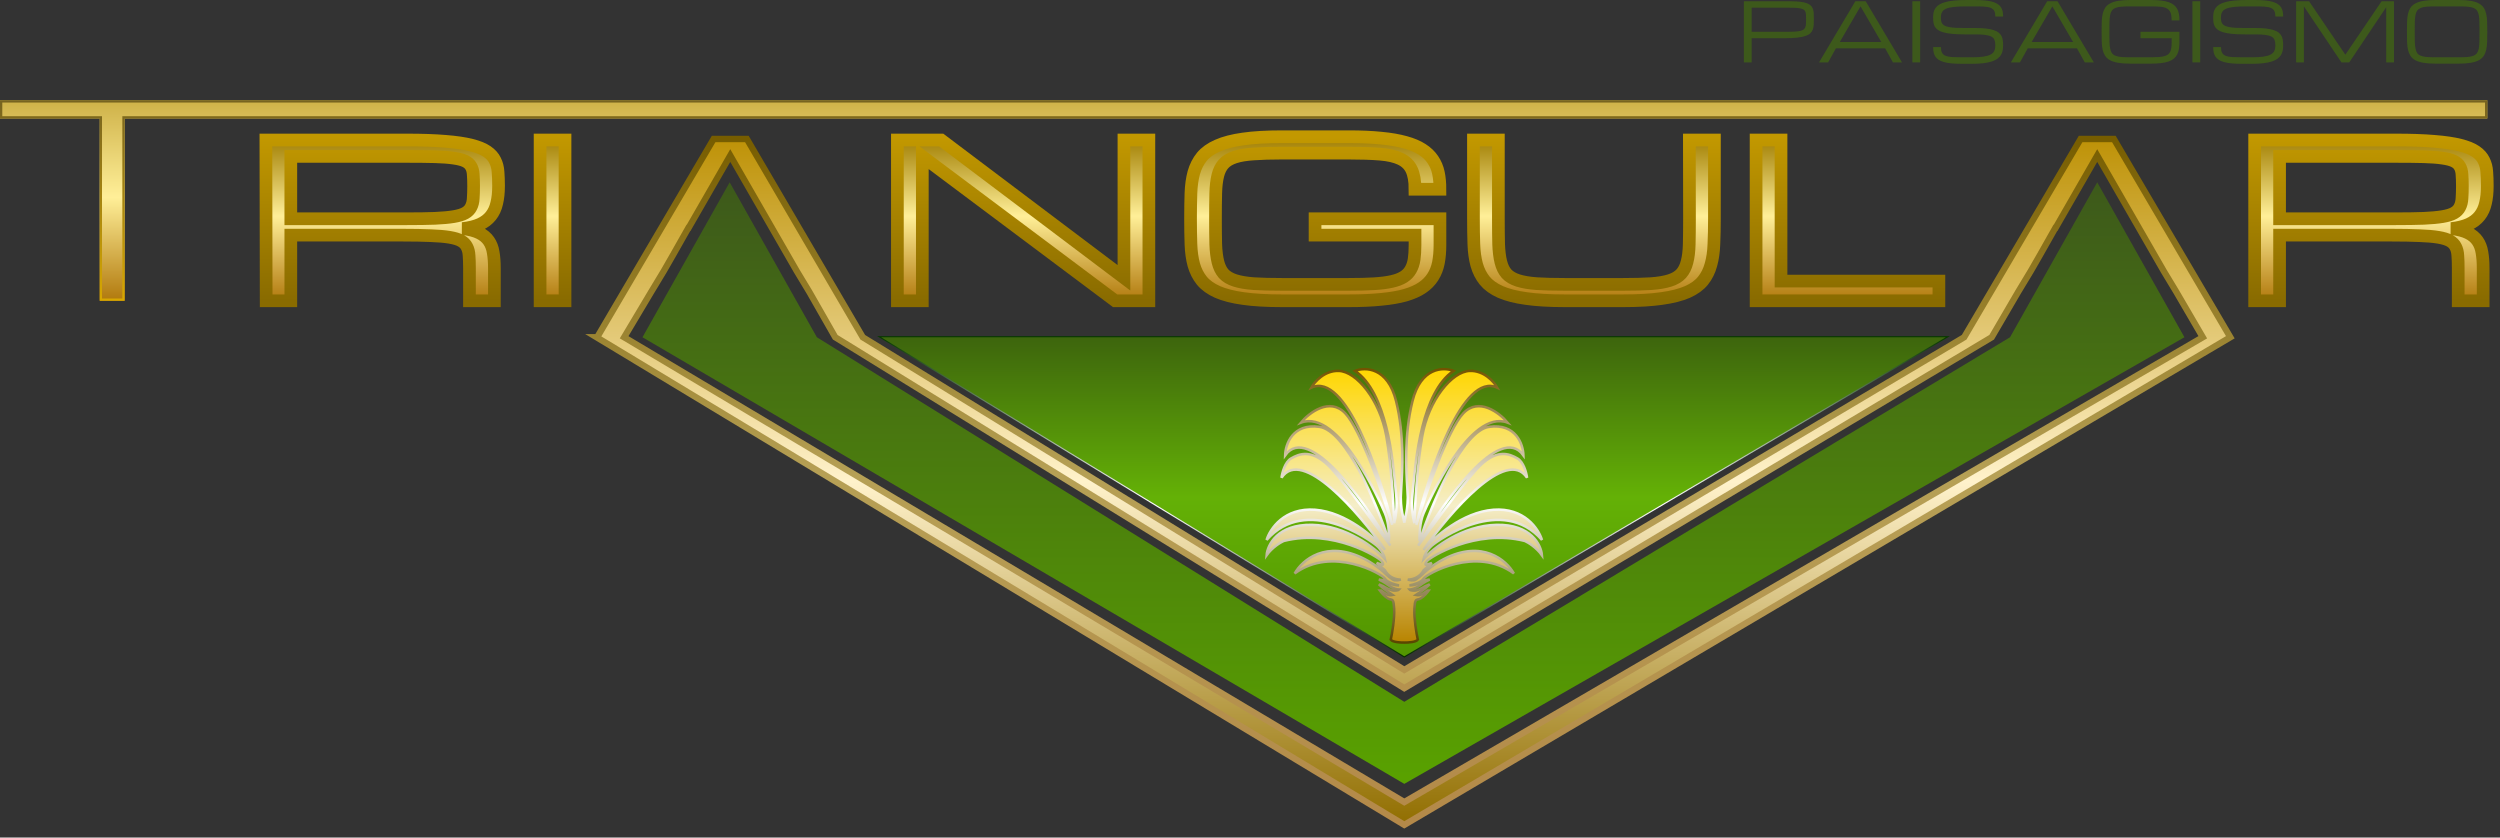 <svg width="197" height="66" viewBox="0 0 197 66" fill="none" xmlns="http://www.w3.org/2000/svg">
<rect x="0" y="0" width="197" height="66" fill="#333333" stroke="none"/>
<mask id="path-1-outside-1_13_28" maskUnits="userSpaceOnUse" x="19.952" y="9.773" width="177" height="15" fill="black">
<rect fill="white" x="19.952" y="9.773" width="177" height="15"/>
<path d="M111.238 13.375C111.416 13.752 111.504 14.264 111.504 14.911H113.468C113.468 14.436 113.428 14.005 113.346 13.618C113.264 13.23 113.117 12.882 112.906 12.575C112.701 12.268 112.422 12.002 112.067 11.775C111.719 11.549 111.279 11.363 110.747 11.218C110.215 11.067 109.581 10.957 108.844 10.887C108.108 10.811 107.248 10.773 106.266 10.773H101.007C99.807 10.773 98.794 10.833 97.969 10.951C97.15 11.064 96.475 11.239 95.943 11.476C95.411 11.708 94.999 12.002 94.705 12.357C94.419 12.713 94.207 13.13 94.071 13.61C93.942 14.089 93.866 14.63 93.846 15.234C93.826 15.837 93.815 16.505 93.815 17.238C93.815 17.97 93.826 18.638 93.846 19.241C93.866 19.845 93.942 20.386 94.071 20.866C94.207 21.345 94.419 21.762 94.705 22.118C94.999 22.473 95.411 22.77 95.943 23.007C96.475 23.238 97.15 23.411 97.969 23.524C98.794 23.642 99.807 23.702 101.007 23.702H106.276C107.258 23.702 108.118 23.664 108.854 23.588C109.591 23.518 110.225 23.408 110.757 23.257C111.289 23.101 111.729 22.904 112.077 22.667C112.425 22.43 112.701 22.15 112.906 21.827C113.117 21.498 113.264 21.127 113.346 20.712C113.428 20.292 113.468 19.823 113.468 19.306V17.238H103.627V18.53H111.504V19.306C111.504 19.737 111.48 20.114 111.433 20.437C111.385 20.755 111.293 21.03 111.156 21.261C111.027 21.488 110.843 21.676 110.604 21.827C110.365 21.978 110.051 22.096 109.663 22.183C109.274 22.269 108.803 22.328 108.251 22.36C107.698 22.393 107.04 22.409 106.276 22.409H101.007C100.134 22.409 99.398 22.39 98.798 22.352C98.204 22.309 97.713 22.226 97.324 22.102C96.936 21.978 96.636 21.8 96.424 21.569C96.219 21.337 96.07 21.03 95.974 20.647C95.879 20.265 95.82 19.796 95.8 19.241C95.786 18.681 95.78 18.013 95.78 17.238C95.78 16.462 95.786 15.797 95.8 15.242C95.814 14.681 95.868 14.21 95.964 13.828C96.059 13.445 96.213 13.138 96.424 12.907C96.636 12.675 96.936 12.497 97.324 12.373C97.713 12.249 98.204 12.169 98.798 12.131C99.398 12.088 100.134 12.066 101.007 12.066H106.266C107.248 12.066 108.074 12.093 108.742 12.147C109.41 12.201 109.949 12.325 110.358 12.519C110.768 12.713 111.061 12.998 111.238 13.375Z"/>
<path fill-rule="evenodd" clip-rule="evenodd" d="M36.994 23.702H38.958V21.116C38.958 20.663 38.928 20.259 38.866 19.904C38.812 19.548 38.696 19.241 38.518 18.983C38.341 18.724 38.089 18.514 37.761 18.353C37.434 18.191 36.997 18.078 36.452 18.013C36.997 17.949 37.451 17.835 37.812 17.674C38.174 17.507 38.464 17.286 38.682 17.011C38.9 16.737 39.054 16.405 39.142 16.017C39.238 15.624 39.286 15.169 39.286 14.652C39.286 14.248 39.272 13.879 39.245 13.545C39.224 13.211 39.146 12.909 39.009 12.64C38.88 12.371 38.668 12.136 38.375 11.937C38.089 11.738 37.676 11.571 37.137 11.436C36.605 11.301 35.926 11.202 35.101 11.137C34.283 11.067 33.273 11.032 32.073 11.032H20.952L20.974 23.702H22.916V18.53H31.746C32.619 18.53 33.352 18.544 33.945 18.571C34.545 18.592 35.04 18.635 35.429 18.7C35.817 18.765 36.117 18.856 36.329 18.975C36.54 19.093 36.694 19.25 36.789 19.443C36.892 19.637 36.95 19.872 36.963 20.146C36.984 20.416 36.994 20.739 36.994 21.116V23.702ZM32.073 17.238H22.916V12.325H32.073C32.946 12.325 33.679 12.333 34.273 12.349C34.873 12.365 35.367 12.403 35.756 12.462C36.145 12.516 36.445 12.594 36.656 12.697C36.868 12.799 37.021 12.936 37.117 13.109C37.219 13.281 37.277 13.494 37.291 13.747C37.311 14 37.321 14.302 37.321 14.652C37.321 15.029 37.311 15.355 37.291 15.63C37.277 15.899 37.219 16.131 37.117 16.325C37.021 16.518 36.868 16.675 36.656 16.793C36.445 16.912 36.145 17.003 35.756 17.068C35.367 17.133 34.873 17.178 34.273 17.205C33.679 17.227 32.946 17.238 32.073 17.238Z"/>
<path d="M42.559 11.032H44.524V23.702H42.559V11.032Z"/>
<path d="M72.679 23.702H70.714V11.032H74.162L88.567 21.892V11.032H90.531V23.702H87.874L72.679 12.325V23.702Z"/>
<path d="M135.096 11.032V17.238C135.096 17.97 135.083 18.638 135.055 19.241C135.035 19.845 134.956 20.386 134.82 20.866C134.69 21.345 134.482 21.762 134.196 22.118C133.909 22.473 133.5 22.77 132.968 23.007C132.436 23.238 131.758 23.411 130.932 23.524C130.114 23.642 129.104 23.702 127.904 23.702H123.3C122.1 23.702 121.087 23.642 120.262 23.524C119.443 23.411 118.768 23.238 118.236 23.007C117.704 22.77 117.291 22.473 116.998 22.118C116.712 21.762 116.5 21.345 116.364 20.866C116.234 20.386 116.159 19.845 116.139 19.241C116.118 18.638 116.108 17.97 116.108 17.238V11.032H118.072V17.238C118.072 18.013 118.079 18.681 118.093 19.241C118.113 19.796 118.171 20.265 118.267 20.647C118.362 21.03 118.512 21.337 118.717 21.569C118.928 21.8 119.228 21.978 119.617 22.102C120.006 22.226 120.497 22.309 121.09 22.352C121.691 22.39 122.427 22.409 123.3 22.409H127.904C128.77 22.409 129.503 22.39 130.104 22.352C130.704 22.309 131.195 22.226 131.577 22.102C131.966 21.978 132.266 21.8 132.477 21.569C132.689 21.337 132.842 21.03 132.938 20.647C133.04 20.265 133.098 19.796 133.111 19.241C133.125 18.681 133.132 18.013 133.132 17.238L133.122 11.032H135.096Z"/>
<path d="M140.345 11.032H138.38V23.702H152.785V22.15H140.345V11.032Z"/>
<path fill-rule="evenodd" clip-rule="evenodd" d="M193.708 23.702H195.672V21.116C195.672 20.663 195.642 20.259 195.58 19.904C195.526 19.548 195.41 19.241 195.232 18.983C195.055 18.724 194.803 18.514 194.475 18.353C194.148 18.191 193.711 18.078 193.166 18.013C193.711 17.949 194.165 17.835 194.526 17.674C194.888 17.507 195.178 17.286 195.396 17.011C195.614 16.737 195.768 16.405 195.856 16.017C195.952 15.624 196 15.169 196 14.652C196 14.248 195.986 13.879 195.959 13.545C195.938 13.211 195.86 12.909 195.723 12.64C195.594 12.371 195.382 12.136 195.089 11.937C194.803 11.738 194.39 11.571 193.851 11.436C193.319 11.301 192.641 11.202 191.815 11.137C190.997 11.067 189.987 11.032 188.787 11.032H177.666V23.702H179.631V18.53H188.46C189.333 18.53 190.066 18.544 190.659 18.571C191.259 18.592 191.754 18.635 192.143 18.7C192.531 18.765 192.832 18.856 193.043 18.975C193.254 19.093 193.408 19.25 193.503 19.443C193.606 19.637 193.664 19.872 193.677 20.146C193.698 20.416 193.708 20.739 193.708 21.116V23.702ZM188.787 17.238H179.631V12.325H188.787C189.66 12.325 190.393 12.333 190.987 12.349C191.587 12.365 192.081 12.403 192.47 12.462C192.859 12.516 193.159 12.594 193.37 12.697C193.582 12.799 193.735 12.936 193.831 13.109C193.933 13.281 193.991 13.494 194.005 13.747C194.025 14 194.035 14.302 194.035 14.652C194.035 15.029 194.025 15.355 194.005 15.63C193.991 15.899 193.933 16.131 193.831 16.325C193.735 16.518 193.582 16.675 193.37 16.793C193.159 16.912 192.859 17.003 192.47 17.068C192.081 17.133 191.587 17.178 190.987 17.205C190.393 17.227 189.66 17.238 188.787 17.238Z"/>
</mask>
<path d="M111.238 13.375C111.416 13.752 111.504 14.264 111.504 14.911H113.468C113.468 14.436 113.428 14.005 113.346 13.618C113.264 13.23 113.117 12.882 112.906 12.575C112.701 12.268 112.422 12.002 112.067 11.775C111.719 11.549 111.279 11.363 110.747 11.218C110.215 11.067 109.581 10.957 108.844 10.887C108.108 10.811 107.248 10.773 106.266 10.773H101.007C99.807 10.773 98.794 10.833 97.969 10.951C97.15 11.064 96.475 11.239 95.943 11.476C95.411 11.708 94.999 12.002 94.705 12.357C94.419 12.713 94.207 13.13 94.071 13.61C93.942 14.089 93.866 14.63 93.846 15.234C93.826 15.837 93.815 16.505 93.815 17.238C93.815 17.97 93.826 18.638 93.846 19.241C93.866 19.845 93.942 20.386 94.071 20.866C94.207 21.345 94.419 21.762 94.705 22.118C94.999 22.473 95.411 22.77 95.943 23.007C96.475 23.238 97.15 23.411 97.969 23.524C98.794 23.642 99.807 23.702 101.007 23.702H106.276C107.258 23.702 108.118 23.664 108.854 23.588C109.591 23.518 110.225 23.408 110.757 23.257C111.289 23.101 111.729 22.904 112.077 22.667C112.425 22.43 112.701 22.15 112.906 21.827C113.117 21.498 113.264 21.127 113.346 20.712C113.428 20.292 113.468 19.823 113.468 19.306V17.238H103.627V18.53H111.504V19.306C111.504 19.737 111.48 20.114 111.433 20.437C111.385 20.755 111.293 21.03 111.156 21.261C111.027 21.488 110.843 21.676 110.604 21.827C110.365 21.978 110.051 22.096 109.663 22.183C109.274 22.269 108.803 22.328 108.251 22.36C107.698 22.393 107.04 22.409 106.276 22.409H101.007C100.134 22.409 99.398 22.39 98.798 22.352C98.204 22.309 97.713 22.226 97.324 22.102C96.936 21.978 96.636 21.8 96.424 21.569C96.219 21.337 96.07 21.03 95.974 20.647C95.879 20.265 95.82 19.796 95.8 19.241C95.786 18.681 95.78 18.013 95.78 17.238C95.78 16.462 95.786 15.797 95.8 15.242C95.814 14.681 95.868 14.21 95.964 13.828C96.059 13.445 96.213 13.138 96.424 12.907C96.636 12.675 96.936 12.497 97.324 12.373C97.713 12.249 98.204 12.169 98.798 12.131C99.398 12.088 100.134 12.066 101.007 12.066H106.266C107.248 12.066 108.074 12.093 108.742 12.147C109.41 12.201 109.949 12.325 110.358 12.519C110.768 12.713 111.061 12.998 111.238 13.375Z" fill="url(#paint0_linear_13_28)"/>
<path fill-rule="evenodd" clip-rule="evenodd" d="M36.994 23.702H38.958V21.116C38.958 20.663 38.928 20.259 38.866 19.904C38.812 19.548 38.696 19.241 38.518 18.983C38.341 18.724 38.089 18.514 37.761 18.353C37.434 18.191 36.997 18.078 36.452 18.013C36.997 17.949 37.451 17.835 37.812 17.674C38.174 17.507 38.464 17.286 38.682 17.011C38.9 16.737 39.054 16.405 39.142 16.017C39.238 15.624 39.286 15.169 39.286 14.652C39.286 14.248 39.272 13.879 39.245 13.545C39.224 13.211 39.146 12.909 39.009 12.64C38.88 12.371 38.668 12.136 38.375 11.937C38.089 11.738 37.676 11.571 37.137 11.436C36.605 11.301 35.926 11.202 35.101 11.137C34.283 11.067 33.273 11.032 32.073 11.032H20.952L20.974 23.702H22.916V18.53H31.746C32.619 18.53 33.352 18.544 33.945 18.571C34.545 18.592 35.04 18.635 35.429 18.7C35.817 18.765 36.117 18.856 36.329 18.975C36.54 19.093 36.694 19.25 36.789 19.443C36.892 19.637 36.95 19.872 36.963 20.146C36.984 20.416 36.994 20.739 36.994 21.116V23.702ZM32.073 17.238H22.916V12.325H32.073C32.946 12.325 33.679 12.333 34.273 12.349C34.873 12.365 35.367 12.403 35.756 12.462C36.145 12.516 36.445 12.594 36.656 12.697C36.868 12.799 37.021 12.936 37.117 13.109C37.219 13.281 37.277 13.494 37.291 13.747C37.311 14 37.321 14.302 37.321 14.652C37.321 15.029 37.311 15.355 37.291 15.63C37.277 15.899 37.219 16.131 37.117 16.325C37.021 16.518 36.868 16.675 36.656 16.793C36.445 16.912 36.145 17.003 35.756 17.068C35.367 17.133 34.873 17.178 34.273 17.205C33.679 17.227 32.946 17.238 32.073 17.238Z" fill="url(#paint1_linear_13_28)"/>
<path d="M42.559 11.032H44.524V23.702H42.559V11.032Z" fill="url(#paint2_linear_13_28)"/>
<path d="M72.679 23.702H70.714V11.032H74.162L88.567 21.892V11.032H90.531V23.702H87.874L72.679 12.325V23.702Z" fill="url(#paint3_linear_13_28)"/>
<path d="M135.096 11.032V17.238C135.096 17.97 135.083 18.638 135.055 19.241C135.035 19.845 134.956 20.386 134.82 20.866C134.69 21.345 134.482 21.762 134.196 22.118C133.909 22.473 133.5 22.77 132.968 23.007C132.436 23.238 131.758 23.411 130.932 23.524C130.114 23.642 129.104 23.702 127.904 23.702H123.3C122.1 23.702 121.087 23.642 120.262 23.524C119.443 23.411 118.768 23.238 118.236 23.007C117.704 22.77 117.291 22.473 116.998 22.118C116.712 21.762 116.5 21.345 116.364 20.866C116.234 20.386 116.159 19.845 116.139 19.241C116.118 18.638 116.108 17.97 116.108 17.238V11.032H118.072V17.238C118.072 18.013 118.079 18.681 118.093 19.241C118.113 19.796 118.171 20.265 118.267 20.647C118.362 21.03 118.512 21.337 118.717 21.569C118.928 21.8 119.228 21.978 119.617 22.102C120.006 22.226 120.497 22.309 121.09 22.352C121.691 22.39 122.427 22.409 123.3 22.409H127.904C128.77 22.409 129.503 22.39 130.104 22.352C130.704 22.309 131.195 22.226 131.577 22.102C131.966 21.978 132.266 21.8 132.477 21.569C132.689 21.337 132.842 21.03 132.938 20.647C133.04 20.265 133.098 19.796 133.111 19.241C133.125 18.681 133.132 18.013 133.132 17.238L133.122 11.032H135.096Z" fill="url(#paint4_linear_13_28)"/>
<path d="M140.345 11.032H138.38V23.702H152.785V22.15H140.345V11.032Z" fill="url(#paint5_linear_13_28)"/>
<path fill-rule="evenodd" clip-rule="evenodd" d="M193.708 23.702H195.672V21.116C195.672 20.663 195.642 20.259 195.58 19.904C195.526 19.548 195.41 19.241 195.232 18.983C195.055 18.724 194.803 18.514 194.475 18.353C194.148 18.191 193.711 18.078 193.166 18.013C193.711 17.949 194.165 17.835 194.526 17.674C194.888 17.507 195.178 17.286 195.396 17.011C195.614 16.737 195.768 16.405 195.856 16.017C195.952 15.624 196 15.169 196 14.652C196 14.248 195.986 13.879 195.959 13.545C195.938 13.211 195.86 12.909 195.723 12.64C195.594 12.371 195.382 12.136 195.089 11.937C194.803 11.738 194.39 11.571 193.851 11.436C193.319 11.301 192.641 11.202 191.815 11.137C190.997 11.067 189.987 11.032 188.787 11.032H177.666V23.702H179.631V18.53H188.46C189.333 18.53 190.066 18.544 190.659 18.571C191.259 18.592 191.754 18.635 192.143 18.7C192.531 18.765 192.832 18.856 193.043 18.975C193.254 19.093 193.408 19.25 193.503 19.443C193.606 19.637 193.664 19.872 193.677 20.146C193.698 20.416 193.708 20.739 193.708 21.116V23.702ZM188.787 17.238H179.631V12.325H188.787C189.66 12.325 190.393 12.333 190.987 12.349C191.587 12.365 192.081 12.403 192.47 12.462C192.859 12.516 193.159 12.594 193.37 12.697C193.582 12.799 193.735 12.936 193.831 13.109C193.933 13.281 193.991 13.494 194.005 13.747C194.025 14 194.035 14.302 194.035 14.652C194.035 15.029 194.025 15.355 194.005 15.63C193.991 15.899 193.933 16.131 193.831 16.325C193.735 16.518 193.582 16.675 193.37 16.793C193.159 16.912 192.859 17.003 192.47 17.068C192.081 17.133 191.587 17.178 190.987 17.205C190.393 17.227 189.66 17.238 188.787 17.238Z" fill="url(#paint6_linear_13_28)"/>
<path d="M111.238 13.375C111.416 13.752 111.504 14.264 111.504 14.911H113.468C113.468 14.436 113.428 14.005 113.346 13.618C113.264 13.23 113.117 12.882 112.906 12.575C112.701 12.268 112.422 12.002 112.067 11.775C111.719 11.549 111.279 11.363 110.747 11.218C110.215 11.067 109.581 10.957 108.844 10.887C108.108 10.811 107.248 10.773 106.266 10.773H101.007C99.807 10.773 98.794 10.833 97.969 10.951C97.15 11.064 96.475 11.239 95.943 11.476C95.411 11.708 94.999 12.002 94.705 12.357C94.419 12.713 94.207 13.13 94.071 13.61C93.942 14.089 93.866 14.63 93.846 15.234C93.826 15.837 93.815 16.505 93.815 17.238C93.815 17.97 93.826 18.638 93.846 19.241C93.866 19.845 93.942 20.386 94.071 20.866C94.207 21.345 94.419 21.762 94.705 22.118C94.999 22.473 95.411 22.77 95.943 23.007C96.475 23.238 97.15 23.411 97.969 23.524C98.794 23.642 99.807 23.702 101.007 23.702H106.276C107.258 23.702 108.118 23.664 108.854 23.588C109.591 23.518 110.225 23.408 110.757 23.257C111.289 23.101 111.729 22.904 112.077 22.667C112.425 22.43 112.701 22.15 112.906 21.827C113.117 21.498 113.264 21.127 113.346 20.712C113.428 20.292 113.468 19.823 113.468 19.306V17.238H103.627V18.53H111.504V19.306C111.504 19.737 111.48 20.114 111.433 20.437C111.385 20.755 111.293 21.03 111.156 21.261C111.027 21.488 110.843 21.676 110.604 21.827C110.365 21.978 110.051 22.096 109.663 22.183C109.274 22.269 108.803 22.328 108.251 22.36C107.698 22.393 107.04 22.409 106.276 22.409H101.007C100.134 22.409 99.398 22.39 98.798 22.352C98.204 22.309 97.713 22.226 97.324 22.102C96.936 21.978 96.636 21.8 96.424 21.569C96.219 21.337 96.07 21.03 95.974 20.647C95.879 20.265 95.82 19.796 95.8 19.241C95.786 18.681 95.78 18.013 95.78 17.238C95.78 16.462 95.786 15.797 95.8 15.242C95.814 14.681 95.868 14.21 95.964 13.828C96.059 13.445 96.213 13.138 96.424 12.907C96.636 12.675 96.936 12.497 97.324 12.373C97.713 12.249 98.204 12.169 98.798 12.131C99.398 12.088 100.134 12.066 101.007 12.066H106.266C107.248 12.066 108.074 12.093 108.742 12.147C109.41 12.201 109.949 12.325 110.358 12.519C110.768 12.713 111.061 12.998 111.238 13.375Z" stroke="url(#paint7_linear_13_28)" mask="url(#path-1-outside-1_13_28)"/>
<path fill-rule="evenodd" clip-rule="evenodd" d="M36.994 23.702H38.958V21.116C38.958 20.663 38.928 20.259 38.866 19.904C38.812 19.548 38.696 19.241 38.518 18.983C38.341 18.724 38.089 18.514 37.761 18.353C37.434 18.191 36.997 18.078 36.452 18.013C36.997 17.949 37.451 17.835 37.812 17.674C38.174 17.507 38.464 17.286 38.682 17.011C38.9 16.737 39.054 16.405 39.142 16.017C39.238 15.624 39.286 15.169 39.286 14.652C39.286 14.248 39.272 13.879 39.245 13.545C39.224 13.211 39.146 12.909 39.009 12.64C38.88 12.371 38.668 12.136 38.375 11.937C38.089 11.738 37.676 11.571 37.137 11.436C36.605 11.301 35.926 11.202 35.101 11.137C34.283 11.067 33.273 11.032 32.073 11.032H20.952L20.974 23.702H22.916V18.53H31.746C32.619 18.53 33.352 18.544 33.945 18.571C34.545 18.592 35.04 18.635 35.429 18.7C35.817 18.765 36.117 18.856 36.329 18.975C36.54 19.093 36.694 19.25 36.789 19.443C36.892 19.637 36.95 19.872 36.963 20.146C36.984 20.416 36.994 20.739 36.994 21.116V23.702ZM32.073 17.238H22.916V12.325H32.073C32.946 12.325 33.679 12.333 34.273 12.349C34.873 12.365 35.367 12.403 35.756 12.462C36.145 12.516 36.445 12.594 36.656 12.697C36.868 12.799 37.021 12.936 37.117 13.109C37.219 13.281 37.277 13.494 37.291 13.747C37.311 14 37.321 14.302 37.321 14.652C37.321 15.029 37.311 15.355 37.291 15.63C37.277 15.899 37.219 16.131 37.117 16.325C37.021 16.518 36.868 16.675 36.656 16.793C36.445 16.912 36.145 17.003 35.756 17.068C35.367 17.133 34.873 17.178 34.273 17.205C33.679 17.227 32.946 17.238 32.073 17.238Z" stroke="url(#paint8_linear_13_28)" mask="url(#path-1-outside-1_13_28)"/>
<path d="M42.559 11.032H44.524V23.702H42.559V11.032Z" stroke="url(#paint9_linear_13_28)" mask="url(#path-1-outside-1_13_28)"/>
<path d="M72.679 23.702H70.714V11.032H74.162L88.567 21.892V11.032H90.531V23.702H87.874L72.679 12.325V23.702Z" stroke="url(#paint10_linear_13_28)" mask="url(#path-1-outside-1_13_28)"/>
<path d="M135.096 11.032V17.238C135.096 17.97 135.083 18.638 135.055 19.241C135.035 19.845 134.956 20.386 134.82 20.866C134.69 21.345 134.482 21.762 134.196 22.118C133.909 22.473 133.5 22.77 132.968 23.007C132.436 23.238 131.758 23.411 130.932 23.524C130.114 23.642 129.104 23.702 127.904 23.702H123.3C122.1 23.702 121.087 23.642 120.262 23.524C119.443 23.411 118.768 23.238 118.236 23.007C117.704 22.77 117.291 22.473 116.998 22.118C116.712 21.762 116.5 21.345 116.364 20.866C116.234 20.386 116.159 19.845 116.139 19.241C116.118 18.638 116.108 17.97 116.108 17.238V11.032H118.072V17.238C118.072 18.013 118.079 18.681 118.093 19.241C118.113 19.796 118.171 20.265 118.267 20.647C118.362 21.03 118.512 21.337 118.717 21.569C118.928 21.8 119.228 21.978 119.617 22.102C120.006 22.226 120.497 22.309 121.09 22.352C121.691 22.39 122.427 22.409 123.3 22.409H127.904C128.77 22.409 129.503 22.39 130.104 22.352C130.704 22.309 131.195 22.226 131.577 22.102C131.966 21.978 132.266 21.8 132.477 21.569C132.689 21.337 132.842 21.03 132.938 20.647C133.04 20.265 133.098 19.796 133.111 19.241C133.125 18.681 133.132 18.013 133.132 17.238L133.122 11.032H135.096Z" stroke="url(#paint11_linear_13_28)" mask="url(#path-1-outside-1_13_28)"/>
<path d="M140.345 11.032H138.38V23.702H152.785V22.15H140.345V11.032Z" stroke="url(#paint12_linear_13_28)" mask="url(#path-1-outside-1_13_28)"/>
<path fill-rule="evenodd" clip-rule="evenodd" d="M193.708 23.702H195.672V21.116C195.672 20.663 195.642 20.259 195.58 19.904C195.526 19.548 195.41 19.241 195.232 18.983C195.055 18.724 194.803 18.514 194.475 18.353C194.148 18.191 193.711 18.078 193.166 18.013C193.711 17.949 194.165 17.835 194.526 17.674C194.888 17.507 195.178 17.286 195.396 17.011C195.614 16.737 195.768 16.405 195.856 16.017C195.952 15.624 196 15.169 196 14.652C196 14.248 195.986 13.879 195.959 13.545C195.938 13.211 195.86 12.909 195.723 12.64C195.594 12.371 195.382 12.136 195.089 11.937C194.803 11.738 194.39 11.571 193.851 11.436C193.319 11.301 192.641 11.202 191.815 11.137C190.997 11.067 189.987 11.032 188.787 11.032H177.666V23.702H179.631V18.53H188.46C189.333 18.53 190.066 18.544 190.659 18.571C191.259 18.592 191.754 18.635 192.143 18.7C192.531 18.765 192.832 18.856 193.043 18.975C193.254 19.093 193.408 19.25 193.503 19.443C193.606 19.637 193.664 19.872 193.677 20.146C193.698 20.416 193.708 20.739 193.708 21.116V23.702ZM188.787 17.238H179.631V12.325H188.787C189.66 12.325 190.393 12.333 190.987 12.349C191.587 12.365 192.081 12.403 192.47 12.462C192.859 12.516 193.159 12.594 193.37 12.697C193.582 12.799 193.735 12.936 193.831 13.109C193.933 13.281 193.991 13.494 194.005 13.747C194.025 14 194.035 14.302 194.035 14.652C194.035 15.029 194.025 15.355 194.005 15.63C193.991 15.899 193.933 16.131 193.831 16.325C193.735 16.518 193.582 16.675 193.37 16.793C193.159 16.912 192.859 17.003 192.47 17.068C192.081 17.133 191.587 17.178 190.987 17.205C190.393 17.227 189.66 17.238 188.787 17.238Z" stroke="url(#paint13_linear_13_28)" mask="url(#path-1-outside-1_13_28)"/>
<path d="M137.417 0.1H141.1C141.405 0.1 141.661 0.114 141.87 0.141C142.08 0.166 142.254 0.205 142.39 0.257C142.526 0.309 142.63 0.374 142.703 0.451C142.777 0.529 142.831 0.62 142.865 0.724C142.9 0.829 142.919 0.946 142.923 1.075C142.929 1.205 142.932 1.348 142.932 1.505C142.932 1.668 142.928 1.818 142.92 1.956C142.913 2.094 142.889 2.219 142.846 2.332C142.806 2.443 142.74 2.541 142.648 2.627C142.559 2.71 142.43 2.78 142.262 2.837C142.096 2.893 141.885 2.936 141.627 2.965C141.372 2.994 141.057 3.009 140.682 3.009H138.03V4.915H137.417V0.1ZM138.03 2.508H140.682C140.955 2.508 141.183 2.503 141.368 2.495C141.556 2.485 141.71 2.467 141.831 2.442C141.953 2.417 142.046 2.381 142.112 2.335C142.178 2.289 142.226 2.229 142.256 2.153C142.288 2.078 142.306 1.988 142.31 1.884C142.316 1.777 142.32 1.651 142.32 1.505C142.32 1.369 142.316 1.252 142.31 1.153C142.306 1.055 142.288 0.973 142.256 0.906C142.226 0.839 142.178 0.786 142.112 0.746C142.046 0.706 141.953 0.676 141.831 0.655C141.71 0.632 141.556 0.617 141.368 0.611C141.183 0.605 140.955 0.602 140.682 0.602H138.03V2.508Z" fill="#3D591B"/>
<path d="M148.55 3.811H144.669L144.056 4.915H143.341L146.201 0.1H147.018L149.878 4.915H149.163L148.55 3.811ZM148.244 3.31L146.609 0.502L144.975 3.31H148.244Z" fill="#3D591B"/>
<path d="M150.695 0.1H151.308V4.915H150.695V0.1Z" fill="#3D591B"/>
<path d="M155.623 2.207C155.959 2.207 156.248 2.22 156.488 2.247C156.729 2.275 156.931 2.315 157.095 2.37C157.261 2.422 157.393 2.488 157.49 2.567C157.588 2.647 157.664 2.737 157.717 2.84C157.77 2.94 157.804 3.053 157.819 3.178C157.836 3.304 157.845 3.44 157.845 3.586C157.845 3.732 157.831 3.87 157.803 4C157.778 4.127 157.731 4.244 157.663 4.351C157.595 4.457 157.502 4.552 157.385 4.636C157.268 4.719 157.119 4.79 156.938 4.849C156.757 4.907 156.539 4.951 156.284 4.981C156.031 5.012 155.734 5.028 155.393 5.028H154.576C154.27 5.028 154.002 5.016 153.772 4.993C153.542 4.97 153.344 4.936 153.178 4.89C153.012 4.842 152.875 4.782 152.767 4.711C152.658 4.638 152.571 4.553 152.505 4.457C152.441 4.359 152.396 4.248 152.371 4.125C152.345 4 152.332 3.862 152.332 3.711H152.945C152.945 3.899 152.973 4.047 153.028 4.153C153.084 4.26 153.175 4.34 153.303 4.394C153.43 4.447 153.597 4.48 153.804 4.495C154.012 4.507 154.27 4.514 154.576 4.514H155.393C155.751 4.514 156.048 4.497 156.284 4.463C156.52 4.43 156.708 4.377 156.849 4.304C156.989 4.23 157.088 4.135 157.146 4.018C157.203 3.899 157.232 3.755 157.232 3.586C157.232 3.417 157.212 3.275 157.171 3.163C157.133 3.05 157.055 2.96 156.938 2.893C156.823 2.826 156.661 2.779 156.45 2.752C156.239 2.723 155.964 2.708 155.623 2.708H154.781C154.406 2.708 154.085 2.695 153.817 2.667C153.551 2.64 153.327 2.602 153.146 2.551C152.966 2.499 152.821 2.435 152.712 2.36C152.604 2.283 152.521 2.195 152.463 2.097C152.408 1.999 152.372 1.89 152.355 1.771C152.338 1.65 152.329 1.519 152.329 1.379C152.329 1.233 152.342 1.097 152.368 0.972C152.395 0.846 152.445 0.733 152.518 0.633C152.59 0.531 152.689 0.44 152.814 0.36C152.94 0.281 153.101 0.215 153.296 0.163C153.494 0.109 153.732 0.068 154.008 0.041C154.285 0.014 154.61 0 154.985 0H155.598C155.904 0 156.172 0.011 156.402 0.034C156.632 0.055 156.83 0.09 156.996 0.138C157.162 0.184 157.299 0.242 157.407 0.313C157.518 0.382 157.605 0.466 157.669 0.564C157.735 0.66 157.781 0.77 157.806 0.893C157.832 1.017 157.845 1.153 157.845 1.304H157.232C157.232 1.116 157.204 0.969 157.149 0.862C157.094 0.755 157.002 0.676 156.874 0.624C156.747 0.569 156.579 0.536 156.37 0.523C156.162 0.509 155.904 0.502 155.598 0.502H154.985C154.576 0.502 154.24 0.516 153.976 0.545C153.712 0.573 153.504 0.62 153.351 0.686C153.197 0.753 153.091 0.843 153.031 0.956C152.972 1.069 152.942 1.21 152.942 1.379C152.942 1.484 152.95 1.577 152.964 1.658C152.979 1.74 153.009 1.812 153.054 1.874C153.101 1.935 153.166 1.986 153.249 2.028C153.332 2.07 153.441 2.104 153.577 2.131C153.713 2.159 153.879 2.178 154.075 2.191C154.273 2.201 154.508 2.207 154.781 2.207H155.623Z" fill="#3D591B"/>
<path d="M163.667 3.811H159.785L159.173 4.915H158.458L161.317 0.1H162.135L164.994 4.915H164.28L163.667 3.811ZM163.36 3.31L161.726 0.502L160.092 3.31H163.36Z" fill="#3D591B"/>
<path d="M171.126 1.605C171.126 1.354 171.098 1.156 171.043 1.009C170.988 0.863 170.896 0.752 170.769 0.677C170.641 0.602 170.473 0.554 170.264 0.533C170.056 0.512 169.798 0.502 169.492 0.502H167.851C167.579 0.502 167.349 0.51 167.162 0.527C166.977 0.541 166.823 0.573 166.702 0.621C166.581 0.669 166.487 0.738 166.421 0.827C166.355 0.917 166.307 1.036 166.278 1.185C166.248 1.333 166.231 1.516 166.227 1.733C166.222 1.949 166.22 2.207 166.22 2.508C166.22 2.808 166.222 3.068 166.227 3.285C166.233 3.5 166.251 3.682 166.281 3.83C166.311 3.979 166.357 4.098 166.421 4.188C166.487 4.277 166.581 4.346 166.702 4.394C166.823 4.443 166.977 4.475 167.162 4.492C167.349 4.506 167.579 4.514 167.851 4.514H169.495C169.733 4.514 169.939 4.507 170.111 4.495C170.283 4.482 170.43 4.459 170.551 4.426C170.673 4.392 170.771 4.346 170.845 4.288C170.92 4.229 170.977 4.156 171.017 4.068C171.06 3.979 171.089 3.872 171.104 3.749C171.119 3.623 171.126 3.477 171.126 3.31V3.009H168.668V2.508H171.739V3.31C171.739 3.511 171.726 3.692 171.701 3.855C171.675 4.016 171.629 4.16 171.563 4.288C171.499 4.413 171.413 4.522 171.305 4.614C171.196 4.706 171.059 4.782 170.893 4.843C170.727 4.901 170.529 4.944 170.299 4.971C170.07 5 169.801 5.015 169.495 5.015H167.851C167.477 5.015 167.161 4.992 166.903 4.946C166.648 4.902 166.437 4.835 166.271 4.746C166.105 4.654 165.977 4.539 165.885 4.401C165.796 4.263 165.73 4.101 165.687 3.915C165.647 3.729 165.623 3.519 165.617 3.285C165.611 3.051 165.607 2.792 165.607 2.508C165.607 2.223 165.611 1.964 165.617 1.73C165.623 1.496 165.647 1.286 165.687 1.1C165.73 0.914 165.796 0.752 165.885 0.614C165.977 0.476 166.105 0.363 166.271 0.273C166.437 0.181 166.648 0.113 166.903 0.069C167.161 0.023 167.477 0 167.851 0H169.492C169.798 0 170.066 0.015 170.296 0.044C170.526 0.071 170.724 0.114 170.89 0.172C171.056 0.229 171.193 0.301 171.302 0.389C171.412 0.476 171.499 0.58 171.563 0.699C171.629 0.818 171.675 0.953 171.701 1.103C171.726 1.254 171.739 1.421 171.739 1.605H171.126Z" fill="#3D591B"/>
<path d="M172.763 0.1H173.376V4.915H172.763V0.1Z" fill="#3D591B"/>
<path d="M177.692 2.207C178.028 2.207 178.316 2.22 178.557 2.247C178.797 2.275 178.999 2.315 179.163 2.37C179.329 2.422 179.461 2.488 179.559 2.567C179.657 2.647 179.732 2.737 179.785 2.84C179.839 2.94 179.873 3.053 179.888 3.178C179.905 3.304 179.913 3.44 179.913 3.586C179.913 3.732 179.899 3.87 179.872 4C179.846 4.127 179.799 4.244 179.731 4.351C179.663 4.457 179.571 4.552 179.454 4.636C179.336 4.719 179.188 4.79 179.007 4.849C178.826 4.907 178.608 4.951 178.352 4.981C178.099 5.012 177.802 5.028 177.462 5.028H176.645C176.338 5.028 176.07 5.016 175.84 4.993C175.611 4.97 175.413 4.936 175.247 4.89C175.081 4.842 174.943 4.782 174.835 4.711C174.726 4.638 174.639 4.553 174.573 4.457C174.509 4.359 174.465 4.248 174.439 4.125C174.414 4 174.401 3.862 174.401 3.711H175.014C175.014 3.899 175.041 4.047 175.097 4.153C175.152 4.26 175.243 4.34 175.371 4.394C175.499 4.447 175.666 4.48 175.872 4.495C176.081 4.507 176.338 4.514 176.645 4.514H177.462C177.819 4.514 178.116 4.497 178.352 4.463C178.589 4.43 178.777 4.377 178.917 4.304C179.058 4.23 179.157 4.135 179.214 4.018C179.272 3.899 179.3 3.755 179.3 3.586C179.3 3.417 179.28 3.275 179.24 3.163C179.201 3.05 179.124 2.96 179.007 2.893C178.892 2.826 178.729 2.779 178.518 2.752C178.308 2.723 178.032 2.708 177.692 2.708H176.849C176.474 2.708 176.153 2.695 175.885 2.667C175.619 2.64 175.396 2.602 175.215 2.551C175.034 2.499 174.889 2.435 174.781 2.36C174.672 2.283 174.589 2.195 174.532 2.097C174.476 1.999 174.44 1.89 174.423 1.771C174.406 1.65 174.398 1.519 174.398 1.379C174.398 1.233 174.41 1.097 174.436 0.972C174.464 0.846 174.514 0.733 174.586 0.633C174.658 0.531 174.757 0.44 174.883 0.36C175.008 0.281 175.169 0.215 175.365 0.163C175.563 0.109 175.8 0.068 176.077 0.041C176.353 0.014 176.679 0 177.053 0H177.666C177.973 0 178.241 0.011 178.47 0.034C178.7 0.055 178.898 0.09 179.064 0.138C179.23 0.184 179.367 0.242 179.476 0.313C179.587 0.382 179.674 0.466 179.738 0.564C179.804 0.66 179.849 0.77 179.875 0.893C179.9 1.017 179.913 1.153 179.913 1.304H179.3C179.3 1.116 179.273 0.969 179.217 0.862C179.162 0.755 179.07 0.676 178.943 0.624C178.815 0.569 178.647 0.536 178.439 0.523C178.23 0.509 177.973 0.502 177.666 0.502H177.053C176.645 0.502 176.308 0.516 176.045 0.545C175.781 0.573 175.572 0.62 175.419 0.686C175.266 0.753 175.159 0.843 175.1 0.956C175.04 1.069 175.01 1.21 175.01 1.379C175.01 1.484 175.018 1.577 175.033 1.658C175.048 1.74 175.078 1.812 175.122 1.874C175.169 1.935 175.234 1.986 175.317 2.028C175.4 2.07 175.509 2.104 175.646 2.131C175.782 2.159 175.948 2.178 176.144 2.191C176.341 2.201 176.577 2.207 176.849 2.207H177.692Z" fill="#3D591B"/>
<path d="M181.547 0.502V4.915H180.935V0.1H181.956L184.813 4.313L187.669 0.1H188.646V4.915H188.033V0.567L185.122 4.915H184.503L181.547 0.502Z" fill="#3D591B"/>
<path d="M193.756 0C194.131 0 194.446 0.023 194.701 0.069C194.958 0.113 195.17 0.181 195.336 0.273C195.502 0.363 195.63 0.476 195.719 0.614C195.809 0.752 195.873 0.914 195.914 1.1C195.956 1.286 195.981 1.496 195.987 1.73C195.996 1.964 196 2.223 196 2.508C196 2.792 195.996 3.051 195.987 3.285C195.981 3.519 195.956 3.729 195.914 3.915C195.873 4.101 195.809 4.263 195.719 4.401C195.63 4.539 195.502 4.654 195.336 4.746C195.17 4.835 194.958 4.902 194.701 4.946C194.446 4.992 194.131 5.015 193.756 5.015H191.911C191.537 5.015 191.221 4.992 190.963 4.946C190.708 4.902 190.497 4.835 190.331 4.746C190.165 4.654 190.037 4.539 189.945 4.401C189.856 4.263 189.79 4.101 189.747 3.915C189.707 3.729 189.683 3.519 189.677 3.285C189.671 3.051 189.667 2.792 189.667 2.508C189.667 2.223 189.671 1.964 189.677 1.73C189.683 1.496 189.707 1.286 189.747 1.1C189.79 0.914 189.856 0.752 189.945 0.614C190.037 0.476 190.165 0.363 190.331 0.273C190.497 0.181 190.708 0.113 190.963 0.069C191.221 0.023 191.537 0 191.911 0H193.756ZM193.756 4.514C194.026 4.514 194.254 4.506 194.439 4.492C194.626 4.475 194.781 4.443 194.902 4.394C195.023 4.346 195.117 4.277 195.183 4.188C195.249 4.098 195.297 3.979 195.327 3.83C195.356 3.682 195.373 3.5 195.378 3.285C195.384 3.068 195.387 2.808 195.387 2.508C195.387 2.207 195.384 1.949 195.378 1.733C195.373 1.516 195.356 1.333 195.327 1.185C195.297 1.036 195.249 0.917 195.183 0.827C195.117 0.738 195.023 0.669 194.902 0.621C194.783 0.573 194.63 0.541 194.442 0.527C194.257 0.51 194.029 0.502 193.756 0.502H191.911C191.639 0.502 191.409 0.51 191.222 0.527C191.037 0.541 190.883 0.573 190.762 0.621C190.641 0.669 190.547 0.738 190.481 0.827C190.415 0.917 190.367 1.036 190.338 1.185C190.308 1.333 190.291 1.516 190.287 1.733C190.282 1.949 190.28 2.207 190.28 2.508C190.28 2.808 190.282 3.068 190.287 3.285C190.293 3.5 190.311 3.682 190.341 3.83C190.371 3.979 190.417 4.098 190.481 4.188C190.547 4.277 190.641 4.346 190.762 4.394C190.883 4.443 191.037 4.475 191.222 4.492C191.409 4.506 191.639 4.514 191.911 4.514H193.756Z" fill="#3D591B"/>
<path fill-rule="evenodd" clip-rule="evenodd" d="M67.985 26.575L58.854 10.953H56.233L47.056 26.575H47.011L110.657 65L175.749 26.575L166.573 10.953H163.951L154.775 26.575L110.657 52.79L67.985 26.575ZM51.317 22.995L49.181 26.575L110.657 63.204L173.579 26.575L171.489 22.995L170.506 21.367L165.262 12.255L161.982 17.956H161.962L160.742 20.11L160.019 21.367L159.035 22.995L156.945 26.575L110.657 54.227L65.816 26.575H65.816L63.77 22.995L62.787 21.367L57.544 12.255L54.263 17.956H54.244L53.023 20.11L52.3 21.367L51.317 22.995Z" fill="url(#paint14_linear_13_28)" stroke="url(#paint15_linear_13_28)" stroke-width="0.5"/>
<path fill-rule="evenodd" clip-rule="evenodd" d="M69.112 26.485H153.658L110.656 51.818L69.112 26.485ZM69.752 26.664L110.658 51.608L152.999 26.664H69.752Z" fill="url(#paint16_linear_13_28)"/>
<path d="M50.627 26.575L57.498 14.365L64.369 26.575L110.657 55.304L158.391 26.575L165.262 14.365L172.133 26.575L110.657 61.768L50.627 26.575Z" fill="url(#paint17_linear_13_28)"/>
<path d="M110.657 51.713L69.432 26.575H153.328L110.657 51.713Z" fill="url(#paint18_linear_13_28)"/>
<path d="M0 7.901H196V9.337H9.821V23.702H7.857V9.337H0V7.901Z" fill="url(#paint19_linear_13_28)"/>
<path fill-rule="evenodd" clip-rule="evenodd" d="M9.821 9.337H196V7.901H0V9.337H7.857V23.702H9.821V9.337ZM9.641 23.522V9.157H195.819V8.08H0.181V9.157H8.038V23.522H9.641Z" fill="url(#paint20_linear_13_28)"/>
<path d="M109.591 50.404C109.698 49.914 109.9 48.743 109.86 47.977C109.823 47.282 109.742 47.266 109.579 47.233C109.517 47.221 109.444 47.206 109.356 47.152C109.101 46.994 108.836 46.679 108.735 46.541H108.836C108.976 46.646 109.289 46.862 109.423 46.888C109.558 46.914 109.692 46.899 109.742 46.888C109.552 46.761 109.138 46.479 109.004 46.36C108.87 46.241 108.713 46.101 108.652 46.046L109.004 46.195C109.183 46.31 109.605 46.541 109.86 46.541C110.115 46.541 110.223 46.486 110.246 46.459C110.111 46.453 109.759 46.38 109.423 46.129C109.088 45.878 108.769 45.716 108.652 45.667L109.138 45.733C109.177 45.777 109.316 45.891 109.558 45.997C109.799 46.102 110.117 46.129 110.246 46.129C109.944 46.074 109.299 45.891 109.138 45.601C108.937 45.237 104.993 42.993 102.023 45.188C102.594 44.159 104.493 42.491 107.527 44.049C107.857 44.214 108.662 44.689 109.239 45.27C109.328 45.353 109.554 45.548 109.742 45.667C109.93 45.785 110.246 45.716 110.38 45.667C110.1 45.683 109.46 45.561 109.138 44.94L108.484 44.363L108.937 44.511C108.987 44.511 109.044 44.452 108.87 44.214C108.652 43.917 105.044 41.639 101.151 42.63C100.882 42.751 100.238 43.145 99.808 43.752C99.875 42.932 100.684 41.306 103.382 41.358C106.081 41.411 108.344 43.174 109.138 44.049C109.099 43.851 108.913 43.362 108.484 42.993C107.947 42.531 102.946 38.965 99.808 42.547C100.071 41.678 101.204 39.985 103.634 40.17C106.064 40.355 108.316 42.349 109.138 43.323C107.091 40.407 102.594 35.189 100.983 37.645C101.033 37.254 101.255 36.404 101.738 36.126C102.342 35.78 103.416 35.251 104.993 37.017C106.255 38.43 108.562 41.59 109.558 42.993C107.566 39.543 103.121 33.291 101.268 35.879C101.29 35.009 101.862 33.343 103.97 33.634C106.077 33.924 108.506 39.752 109.457 42.63C109.474 42.189 109.434 41.137 109.138 40.451C108.769 39.592 105.514 32.165 102.51 33.304C103.164 32.522 104.779 31.28 106 32.561C107.222 33.842 108.982 38.96 109.709 41.358C108.707 37.227 106.03 29.279 103.332 30.547C103.584 30.09 104.369 29.187 105.497 29.227C106.906 29.276 108.735 31.521 109.239 34.36C109.642 36.631 109.821 39.884 109.86 41.227C109.96 40.88 110.132 39.932 110.011 38.916C109.995 38.783 109.978 38.592 109.956 38.355C109.772 36.324 109.281 30.897 106.772 29.227C107.578 28.908 109.353 28.936 110.011 31.604C110.682 34.324 110.504 37.11 110.415 38.492C110.395 38.804 110.38 39.044 110.38 39.196C110.38 39.856 110.492 40.44 110.548 40.649L110.657 41.185L110.766 40.649C110.822 40.44 110.934 39.856 110.934 39.196C110.934 39.044 110.918 38.804 110.898 38.492C110.81 37.11 110.632 34.324 111.303 31.604C111.961 28.936 113.736 28.908 114.542 29.227C112.032 30.897 111.541 36.324 111.357 38.355C111.336 38.592 111.319 38.783 111.303 38.916C111.182 39.932 111.353 40.88 111.454 41.227C111.493 39.884 111.672 36.631 112.075 34.36C112.578 31.521 114.407 29.276 115.817 29.227C116.945 29.187 117.73 30.09 117.982 30.547C115.283 29.279 112.606 37.227 111.605 41.358C112.332 38.96 114.092 33.842 115.313 32.561C116.535 31.28 118.149 32.522 118.804 33.304C115.8 32.165 112.545 39.592 112.175 40.451C111.88 41.137 111.84 42.189 111.857 42.63C112.808 39.752 115.236 33.924 117.344 33.634C119.452 33.343 120.023 35.009 120.046 35.879C118.193 33.291 113.747 39.543 111.756 42.993C112.752 41.59 115.058 38.43 116.32 37.017C117.898 35.251 118.972 35.78 119.576 36.126C120.059 36.404 120.281 37.254 120.331 37.645C118.72 35.189 114.223 40.407 112.175 43.323C112.998 42.349 115.25 40.355 117.68 40.17C120.109 39.985 121.243 41.678 121.506 42.547C118.368 38.965 113.367 42.531 112.83 42.993C112.4 43.362 112.215 43.851 112.175 44.049C112.97 43.174 115.233 41.411 117.931 41.358C120.63 41.306 121.438 42.932 121.506 43.752C121.076 43.145 120.432 42.751 120.163 42.63C116.27 41.639 112.662 43.917 112.444 44.214C112.269 44.452 112.326 44.511 112.377 44.511L112.83 44.363L112.175 44.94C111.853 45.561 111.213 45.683 110.934 45.667C111.068 45.716 111.383 45.785 111.571 45.667C111.759 45.548 111.985 45.353 112.075 45.27C112.652 44.689 113.456 44.214 113.786 44.049C116.82 42.491 118.72 44.159 119.29 45.188C116.32 42.993 112.377 45.237 112.175 45.601C112.014 45.891 111.37 46.074 111.068 46.129C111.197 46.129 111.514 46.102 111.756 45.997C111.998 45.891 112.136 45.777 112.175 45.733L112.662 45.667C112.545 45.716 112.226 45.878 111.89 46.129C111.555 46.38 111.202 46.453 111.068 46.459C111.09 46.486 111.199 46.541 111.454 46.541C111.709 46.541 112.131 46.31 112.31 46.195L112.662 46.046C112.601 46.101 112.444 46.241 112.31 46.36C112.175 46.479 111.762 46.761 111.571 46.888C111.622 46.899 111.756 46.914 111.89 46.888C112.024 46.862 112.338 46.646 112.478 46.541H112.578C112.478 46.679 112.212 46.994 111.957 47.152C111.87 47.206 111.797 47.221 111.735 47.233C111.571 47.266 111.49 47.282 111.454 47.977C111.414 48.743 111.616 49.914 111.722 50.404C111.589 50.6 110.962 50.64 110.657 50.635C110.352 50.64 109.724 50.6 109.591 50.404Z" fill="url(#paint21_linear_13_28)" stroke="url(#paint22_linear_13_28)" stroke-width="0.2"/>
<defs>
<linearGradient id="paint0_linear_13_28" x1="108.476" y1="10.773" x2="108.476" y2="23.702" gradientUnits="userSpaceOnUse">
<stop stop-color="#A07D00"/>
<stop offset="0.484" stop-color="#FFEF98"/>
<stop offset="1" stop-color="#B1790D"/>
</linearGradient>
<linearGradient id="paint1_linear_13_28" x1="108.476" y1="10.773" x2="108.476" y2="23.702" gradientUnits="userSpaceOnUse">
<stop stop-color="#A07D00"/>
<stop offset="0.484" stop-color="#FFEF98"/>
<stop offset="1" stop-color="#B1790D"/>
</linearGradient>
<linearGradient id="paint2_linear_13_28" x1="108.476" y1="10.773" x2="108.476" y2="23.702" gradientUnits="userSpaceOnUse">
<stop stop-color="#A07D00"/>
<stop offset="0.484" stop-color="#FFEF98"/>
<stop offset="1" stop-color="#B1790D"/>
</linearGradient>
<linearGradient id="paint3_linear_13_28" x1="108.476" y1="10.773" x2="108.476" y2="23.702" gradientUnits="userSpaceOnUse">
<stop stop-color="#A07D00"/>
<stop offset="0.484" stop-color="#FFEF98"/>
<stop offset="1" stop-color="#B1790D"/>
</linearGradient>
<linearGradient id="paint4_linear_13_28" x1="108.476" y1="10.773" x2="108.476" y2="23.702" gradientUnits="userSpaceOnUse">
<stop stop-color="#A07D00"/>
<stop offset="0.484" stop-color="#FFEF98"/>
<stop offset="1" stop-color="#B1790D"/>
</linearGradient>
<linearGradient id="paint5_linear_13_28" x1="108.476" y1="10.773" x2="108.476" y2="23.702" gradientUnits="userSpaceOnUse">
<stop stop-color="#A07D00"/>
<stop offset="0.484" stop-color="#FFEF98"/>
<stop offset="1" stop-color="#B1790D"/>
</linearGradient>
<linearGradient id="paint6_linear_13_28" x1="108.476" y1="10.773" x2="108.476" y2="23.702" gradientUnits="userSpaceOnUse">
<stop stop-color="#A07D00"/>
<stop offset="0.484" stop-color="#FFEF98"/>
<stop offset="1" stop-color="#B1790D"/>
</linearGradient>
<linearGradient id="paint7_linear_13_28" x1="108.476" y1="10.773" x2="108.476" y2="23.702" gradientUnits="userSpaceOnUse">
<stop stop-color="#C29800"/>
<stop offset="1" stop-color="#896B00"/>
</linearGradient>
<linearGradient id="paint8_linear_13_28" x1="108.476" y1="10.773" x2="108.476" y2="23.702" gradientUnits="userSpaceOnUse">
<stop stop-color="#C29800"/>
<stop offset="1" stop-color="#896B00"/>
</linearGradient>
<linearGradient id="paint9_linear_13_28" x1="108.476" y1="10.773" x2="108.476" y2="23.702" gradientUnits="userSpaceOnUse">
<stop stop-color="#C29800"/>
<stop offset="1" stop-color="#896B00"/>
</linearGradient>
<linearGradient id="paint10_linear_13_28" x1="108.476" y1="10.773" x2="108.476" y2="23.702" gradientUnits="userSpaceOnUse">
<stop stop-color="#C29800"/>
<stop offset="1" stop-color="#896B00"/>
</linearGradient>
<linearGradient id="paint11_linear_13_28" x1="108.476" y1="10.773" x2="108.476" y2="23.702" gradientUnits="userSpaceOnUse">
<stop stop-color="#C29800"/>
<stop offset="1" stop-color="#896B00"/>
</linearGradient>
<linearGradient id="paint12_linear_13_28" x1="108.476" y1="10.773" x2="108.476" y2="23.702" gradientUnits="userSpaceOnUse">
<stop stop-color="#C29800"/>
<stop offset="1" stop-color="#896B00"/>
</linearGradient>
<linearGradient id="paint13_linear_13_28" x1="108.476" y1="10.773" x2="108.476" y2="23.702" gradientUnits="userSpaceOnUse">
<stop stop-color="#C29800"/>
<stop offset="1" stop-color="#896B00"/>
</linearGradient>
<linearGradient id="paint14_linear_13_28" x1="111.38" y1="10.953" x2="111.38" y2="65" gradientUnits="userSpaceOnUse">
<stop stop-color="#BE9207"/>
<stop offset="0.5" stop-color="#FFF2CB"/>
<stop offset="1" stop-color="#916E00"/>
</linearGradient>
<linearGradient id="paint15_linear_13_28" x1="111.38" y1="10.953" x2="111.38" y2="65" gradientUnits="userSpaceOnUse">
<stop stop-color="#775D00"/>
<stop offset="0.49" stop-color="#B6A055"/>
<stop offset="1" stop-color="#B48949"/>
</linearGradient>
<linearGradient id="paint16_linear_13_28" x1="111.38" y1="26.575" x2="111.38" y2="51.713" gradientUnits="userSpaceOnUse">
<stop stop-color="#083900"/>
<stop offset="0.526" stop-color="white"/>
<stop offset="1" stop-color="#062C00"/>
</linearGradient>
<linearGradient id="paint17_linear_13_28" x1="111.38" y1="14.365" x2="111.38" y2="61.768" gradientUnits="userSpaceOnUse">
<stop stop-color="#3D591B"/>
<stop offset="1" stop-color="#59A200"/>
</linearGradient>
<linearGradient id="paint18_linear_13_28" x1="111.38" y1="26.575" x2="111.38" y2="51.713" gradientUnits="userSpaceOnUse">
<stop stop-color="#3D650D"/>
<stop offset="0.5" stop-color="#64B106"/>
<stop offset="1" stop-color="#529500"/>
</linearGradient>
<linearGradient id="paint19_linear_13_28" x1="98" y1="7.901" x2="98" y2="23.702" gradientUnits="userSpaceOnUse">
<stop stop-color="#CEB148"/>
<stop offset="0.484" stop-color="#FFEF98"/>
<stop offset="1" stop-color="#B1790D"/>
</linearGradient>
<linearGradient id="paint20_linear_13_28" x1="98" y1="7.901" x2="98" y2="23.702" gradientUnits="userSpaceOnUse">
<stop stop-color="#766320"/>
<stop offset="1" stop-color="#D8A800"/>
</linearGradient>
<linearGradient id="paint21_linear_13_28" x1="110.657" y1="29.088" x2="110.657" y2="50.635" gradientUnits="userSpaceOnUse">
<stop stop-color="#FFD600"/>
<stop offset="0.5" stop-color="#F5EEC9"/>
<stop offset="1" stop-color="#B88400"/>
</linearGradient>
<linearGradient id="paint22_linear_13_28" x1="110.657" y1="29.088" x2="110.657" y2="50.635" gradientUnits="userSpaceOnUse">
<stop stop-color="#745300"/>
<stop offset="0.49" stop-color="white"/>
<stop offset="1" stop-color="#5A4600"/>
</linearGradient>
</defs>
</svg>
